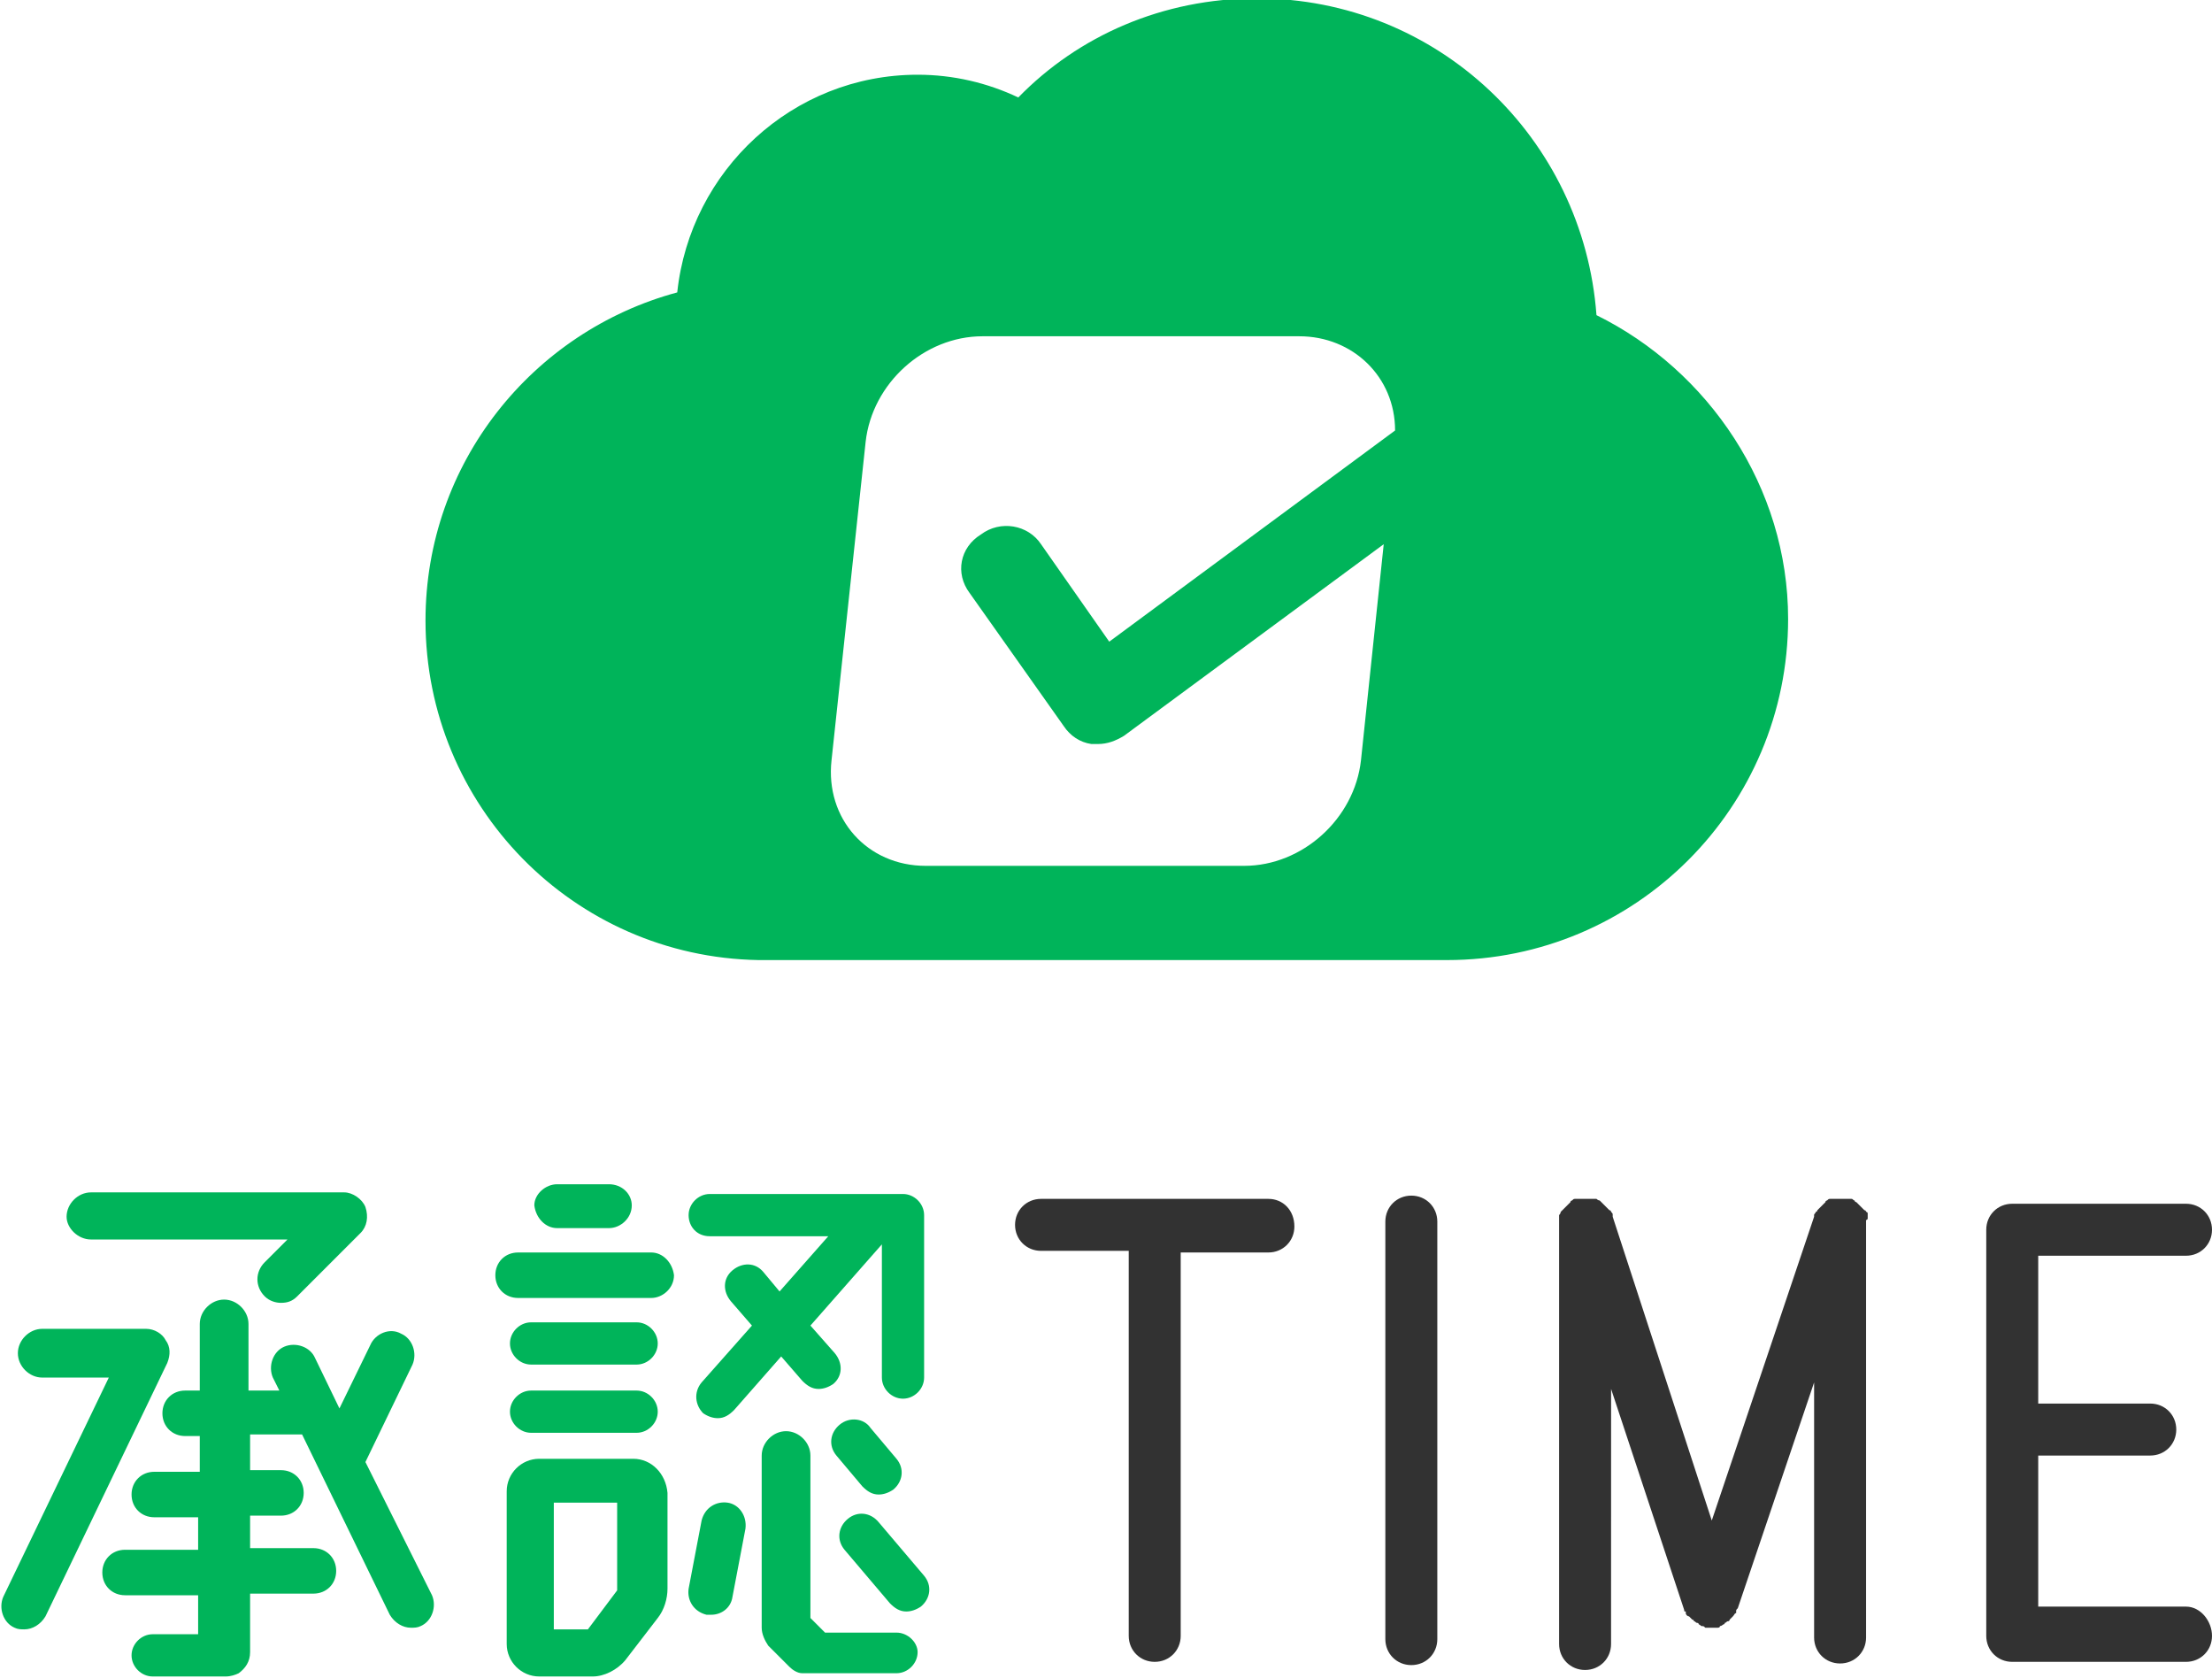 <?xml version="1.0" encoding="utf-8"?>
<!-- Generator: Adobe Illustrator 25.4.1, SVG Export Plug-In . SVG Version: 6.00 Build 0)  -->
<svg version="1.1" id="レイヤー_1" xmlns="http://www.w3.org/2000/svg" xmlns:xlink="http://www.w3.org/1999/xlink" x="0px"
	 y="0px" viewBox="0 0 136.2 103.3" style="enable-background:new 0 0 136.2 103.3;" xml:space="preserve">
<style type="text/css">
	.st0{fill:#323232;}
	.st1{fill:#00B45A;}
</style>
<g>
	<g>
		<g>
			<path class="st0" d="M134.6,98.9h-9.1v-9.3h6.9c0.9,0,1.6-0.7,1.6-1.6s-0.7-1.6-1.6-1.6h-6.9v-9.1h9.1c0.9,0,1.6-0.7,1.6-1.6
				c0-0.9-0.7-1.6-1.6-1.6h-10.7c-0.9,0-1.6,0.7-1.6,1.6v25c0,0.9,0.7,1.6,1.6,1.6h10.7c0.9,0,1.6-0.7,1.6-1.6
				S135.5,98.9,134.6,98.9z"/>
			<path class="st0" d="M78.1,73.8h-14c-0.9,0-1.6,0.7-1.6,1.6c0,0.9,0.7,1.6,1.6,1.6h5.4v23.7c0,0.9,0.7,1.6,1.6,1.6
				s1.6-0.7,1.6-1.6V77.1h5.4c0.9,0,1.6-0.7,1.6-1.6C79.7,74.5,79,73.8,78.1,73.8z"/>
			<path class="st0" d="M86.9,73.6c-0.9,0-1.6,0.7-1.6,1.6v25.7c0,0.9,0.7,1.6,1.6,1.6s1.6-0.7,1.6-1.6V75.2
				C88.5,74.3,87.8,73.6,86.9,73.6z"/>
			<path class="st0" d="M115,75c0,0,0-0.1,0-0.1c0-0.1,0-0.1,0-0.2c0,0,0-0.1-0.1-0.1c0,0,0-0.1-0.1-0.1c0,0-0.1-0.1-0.1-0.1
				c0,0-0.1-0.1-0.1-0.1c0,0-0.1-0.1-0.1-0.1c0,0-0.1-0.1-0.1-0.1c0,0-0.1-0.1-0.1-0.1c0,0-0.1,0-0.1-0.1c-0.1,0-0.1-0.1-0.2-0.1
				c0,0,0,0-0.1,0c0,0-0.1,0-0.1,0c-0.1,0-0.1,0-0.2,0c-0.1,0-0.1,0-0.2,0c0,0-0.1,0-0.1,0c0,0,0,0-0.1,0c-0.1,0-0.1,0-0.2,0
				c-0.1,0-0.1,0-0.1,0c-0.1,0-0.1,0-0.2,0c-0.1,0-0.1,0-0.2,0.1c0,0-0.1,0-0.1,0.1c0,0-0.1,0.1-0.1,0.1c0,0-0.1,0.1-0.1,0.1
				c0,0-0.1,0.1-0.1,0.1c0,0-0.1,0.1-0.1,0.1c0,0-0.1,0.1-0.1,0.1c0,0,0,0.1-0.1,0.1c0,0.1-0.1,0.1-0.1,0.2c0,0,0,0,0,0.1l-6.3,18.7
				l-6.1-18.7c0,0,0,0,0-0.1c0-0.1,0-0.1-0.1-0.2c0,0,0-0.1-0.1-0.1c0,0-0.1-0.1-0.1-0.1c0,0-0.1-0.1-0.1-0.1c0,0-0.1-0.1-0.1-0.1
				c0,0-0.1-0.1-0.1-0.1c0,0-0.1-0.1-0.1-0.1c0,0-0.1-0.1-0.1-0.1c0,0-0.1,0-0.2-0.1c0,0-0.1,0-0.1,0c-0.1,0-0.1,0-0.2,0
				c-0.1,0-0.1,0-0.2,0c0,0,0,0-0.1,0c0,0-0.1,0-0.1,0c-0.1,0-0.1,0-0.2,0c-0.1,0-0.1,0-0.2,0c0,0-0.1,0-0.1,0c0,0,0,0-0.1,0
				c-0.1,0-0.1,0-0.2,0.1c0,0-0.1,0-0.1,0.1c0,0-0.1,0.1-0.1,0.1c0,0-0.1,0.1-0.1,0.1c0,0-0.1,0.1-0.1,0.1c0,0-0.1,0.1-0.1,0.1
				c0,0-0.1,0.1-0.1,0.1c0,0-0.1,0.1-0.1,0.1c0,0,0,0.1-0.1,0.2c0,0.1,0,0.1,0,0.2c0,0,0,0.1,0,0.2c0,0.1,0,0.1,0,0.2c0,0,0,0,0,0.1
				v25.7c0,0.9,0.7,1.6,1.6,1.6s1.6-0.7,1.6-1.6V85.5l4.5,13.6c0,0.1,0,0.1,0.1,0.1c0,0,0,0.1,0,0.1c0,0.1,0.1,0.2,0.2,0.2
				c0,0,0,0,0,0c0.1,0.1,0.1,0.1,0.2,0.2c0,0,0.1,0,0.1,0.1c0.1,0,0.1,0.1,0.2,0.1c0,0,0.1,0,0.1,0.1c0.1,0,0.1,0.1,0.2,0.1
				c0,0,0,0,0,0c0,0,0,0,0,0c0.1,0,0.1,0,0.2,0.1c0,0,0,0,0.1,0c0.1,0,0.2,0,0.3,0c0,0,0,0,0,0c0,0,0,0,0,0c0.1,0,0.2,0,0.3,0
				c0,0,0,0,0,0c0.1,0,0.2,0,0.2-0.1c0,0,0,0,0,0c0,0,0,0,0,0c0.1,0,0.2-0.1,0.2-0.1c0,0,0.1,0,0.1-0.1c0.1,0,0.1-0.1,0.2-0.1
				c0,0,0.1,0,0.1-0.1c0.1-0.1,0.1-0.1,0.2-0.2c0,0,0,0,0,0c0.1-0.1,0.1-0.2,0.2-0.2c0,0,0,0,0-0.1c0-0.1,0-0.1,0.1-0.2l4.7-13.9
				v15.7c0,0.9,0.7,1.6,1.6,1.6s1.6-0.7,1.6-1.6V75.2c0,0,0,0,0-0.1C115,75.1,115,75,115,75z"/>
		</g>
		<g>
			<path class="st1" d="M10.3,83.9L2.8,99.5c-0.3,0.5-0.8,0.8-1.3,0.8c-0.2,0-0.4,0-0.6-0.1c-0.7-0.3-1-1.2-0.7-1.9l6.5-13.5H2.6
				c-0.8,0-1.5-0.7-1.5-1.5c0-0.8,0.7-1.5,1.5-1.5H9c0.5,0,1,0.3,1.2,0.7C10.5,82.9,10.5,83.4,10.3,83.9z M5.6,76.3h12.1l-1.4,1.4
				c-0.6,0.6-0.6,1.5,0,2.1c0.3,0.3,0.7,0.4,1,0.4c0.4,0,0.7-0.1,1-0.4l3.9-3.9c0.4-0.4,0.5-1,0.3-1.6c-0.2-0.5-0.8-0.9-1.3-0.9H5.6
				c-0.8,0-1.5,0.7-1.5,1.5C4.1,75.6,4.8,76.3,5.6,76.3z M22.5,90l2.9-6c0.3-0.7,0-1.6-0.7-1.9c-0.7-0.4-1.6,0-1.9,0.7l-1.9,3.9
				l-1.5-3.1c-0.3-0.7-1.2-1-1.9-0.7c-0.7,0.3-1,1.2-0.7,1.9l0.4,0.8h-1.9v-4.1c0-0.8-0.7-1.5-1.5-1.5s-1.5,0.7-1.5,1.5v4.1h-0.9
				c-0.8,0-1.4,0.6-1.4,1.4c0,0.8,0.6,1.4,1.4,1.4h0.9v2.2H9.5c-0.8,0-1.4,0.6-1.4,1.4c0,0.8,0.6,1.4,1.4,1.4h2.7v2H7.7
				c-0.8,0-1.4,0.6-1.4,1.4c0,0.8,0.6,1.4,1.4,1.4h4.5v2.4H9.4c-0.7,0-1.3,0.6-1.3,1.3c0,0.7,0.6,1.3,1.3,1.3h4.4c0,0,0,0,0,0
				s0,0,0,0h0.1c0.3,0,0.6-0.1,0.8-0.2c0.4-0.3,0.7-0.7,0.7-1.3v-3.6h3.9c0.8,0,1.4-0.6,1.4-1.4c0-0.8-0.6-1.4-1.4-1.4h-3.9v-2h1.9
				c0.8,0,1.4-0.6,1.4-1.4c0-0.8-0.6-1.4-1.4-1.4h-1.9v-2.2h3.2l5.4,11.1c0.3,0.5,0.8,0.8,1.3,0.8c0.2,0,0.4,0,0.6-0.1
				c0.7-0.3,1-1.2,0.7-1.9L22.5,90z"/>
			<path class="st1" d="M43.7,76.1H51l-3,3.4l-1-1.2c-0.5-0.6-1.3-0.6-1.9-0.1c-0.6,0.5-0.6,1.3-0.1,1.9l1.3,1.5l-3.1,3.5
				c-0.5,0.6-0.4,1.4,0.1,1.9c0.3,0.2,0.6,0.3,0.9,0.3c0.4,0,0.7-0.2,1-0.5l2.9-3.3l1.3,1.5c0.3,0.3,0.6,0.5,1,0.5
				c0.3,0,0.6-0.1,0.9-0.3c0.6-0.5,0.6-1.3,0.1-1.9l-1.5-1.7l4.4-5v8.2c0,0.7,0.6,1.3,1.3,1.3c0.7,0,1.3-0.6,1.3-1.3v-10
				c0-0.7-0.6-1.3-1.3-1.3H43.7c-0.7,0-1.3,0.6-1.3,1.3S42.9,76.1,43.7,76.1z"/>
			<path class="st1" d="M54.1,93.7c-0.5-0.6-1.3-0.7-1.9-0.2c-0.6,0.5-0.7,1.3-0.2,1.9l2.8,3.3c0.3,0.3,0.6,0.5,1,0.5
				c0.3,0,0.6-0.1,0.9-0.3c0.6-0.5,0.7-1.3,0.2-1.9L54.1,93.7z"/>
			<path class="st1" d="M51.7,87.7c-0.6,0.5-0.7,1.3-0.2,1.9l1.6,1.9c0.3,0.3,0.6,0.5,1,0.5c0.3,0,0.6-0.1,0.9-0.3
				c0.6-0.5,0.7-1.3,0.2-1.9l-1.6-1.9C53.2,87.3,52.3,87.2,51.7,87.7z"/>
			<path class="st1" d="M55.2,100.5h-4.4c0,0,0,0,0,0l-0.9-0.9v-10c0-0.8-0.7-1.5-1.5-1.5s-1.5,0.7-1.5,1.5v10.6
				c0,0.4,0.2,0.8,0.4,1.1l1.3,1.3c0.2,0.2,0.5,0.4,0.8,0.4c0.1,0,0.2,0,0.3,0h5.5c0.7,0,1.3-0.6,1.3-1.3
				C56.5,101.1,55.9,100.5,55.2,100.5z"/>
			<path class="st1" d="M44.8,92.5c-0.7-0.1-1.4,0.3-1.6,1.1l-0.8,4.2c-0.1,0.7,0.3,1.4,1.1,1.6c0.1,0,0.2,0,0.3,0
				c0.6,0,1.2-0.4,1.3-1.1l0.8-4.2C46,93.3,45.5,92.6,44.8,92.5z"/>
			<path class="st1" d="M40.1,77.1h-8.2c-0.8,0-1.4,0.6-1.4,1.4c0,0.8,0.6,1.4,1.4,1.4h8.2c0.7,0,1.4-0.6,1.4-1.4
				C41.4,77.7,40.8,77.1,40.1,77.1z"/>
			<path class="st1" d="M34.3,75.6h3.2c0.7,0,1.4-0.6,1.4-1.4c0-0.7-0.6-1.3-1.4-1.3h-3.2c-0.7,0-1.4,0.6-1.4,1.3
				C33,75,33.6,75.6,34.3,75.6z"/>
			<path class="st1" d="M32.7,84h6.5c0.7,0,1.3-0.6,1.3-1.3c0-0.7-0.6-1.3-1.3-1.3h-6.5c-0.7,0-1.3,0.6-1.3,1.3
				C31.4,83.4,32,84,32.7,84z"/>
			<path class="st1" d="M32.7,88.2h6.5c0.7,0,1.3-0.6,1.3-1.3c0-0.7-0.6-1.3-1.3-1.3h-6.5c-0.7,0-1.3,0.6-1.3,1.3
				C31.4,87.6,32,88.2,32.7,88.2z"/>
			<path class="st1" d="M39,89.8h-5.8c-1.1,0-2,0.9-2,2v9.4c0,1.1,0.9,2,2,2h3.3c0.7,0,1.5-0.4,2-1l2-2.6c0,0,0,0,0,0
				c0.4-0.5,0.6-1.2,0.6-1.8v-5.9C41,90.7,40.1,89.8,39,89.8z M38,97.9l-1.8,2.4h-2.1v-7.8h3.9L38,97.9C38.1,97.9,38,97.9,38,97.9z"
				/>
		</g>
	</g>
	<path class="st1" d="M98.3,19.4C97.5,8.5,88.5-0.1,77.4-0.1c-5.8,0-11,2.3-14.7,6.1c-1.9-0.9-4-1.4-6.2-1.4
		c-7.7,0-14,5.9-14.8,13.4c-8.9,2.4-15.5,10.5-15.5,20.2c0,11.4,9.1,20.7,20.5,20.9v0H89v0c0,0,0.1,0,0.1,0c11.6,0,21-9.4,21-21
		C110.1,30,105.2,22.8,98.3,19.4z M59.7,36.5l5.8,8.2c0.4,0.6,1,1,1.7,1.1c0.1,0,0.3,0,0.4,0c0.6,0,1.1-0.2,1.6-0.5l16-11.8
		l-1.4,13.3c-0.4,3.6-3.6,6.5-7.2,6.5H57c-3.6,0-6.2-2.9-5.8-6.5l2.1-19.6c0.4-3.6,3.6-6.5,7.2-6.5H80c3.3,0,5.9,2.5,5.9,5.8
		l-17.6,13l-4.2-6c-0.8-1.2-2.5-1.5-3.7-0.6C59.1,33.7,58.8,35.3,59.7,36.5z"/>
</g>
</svg>
